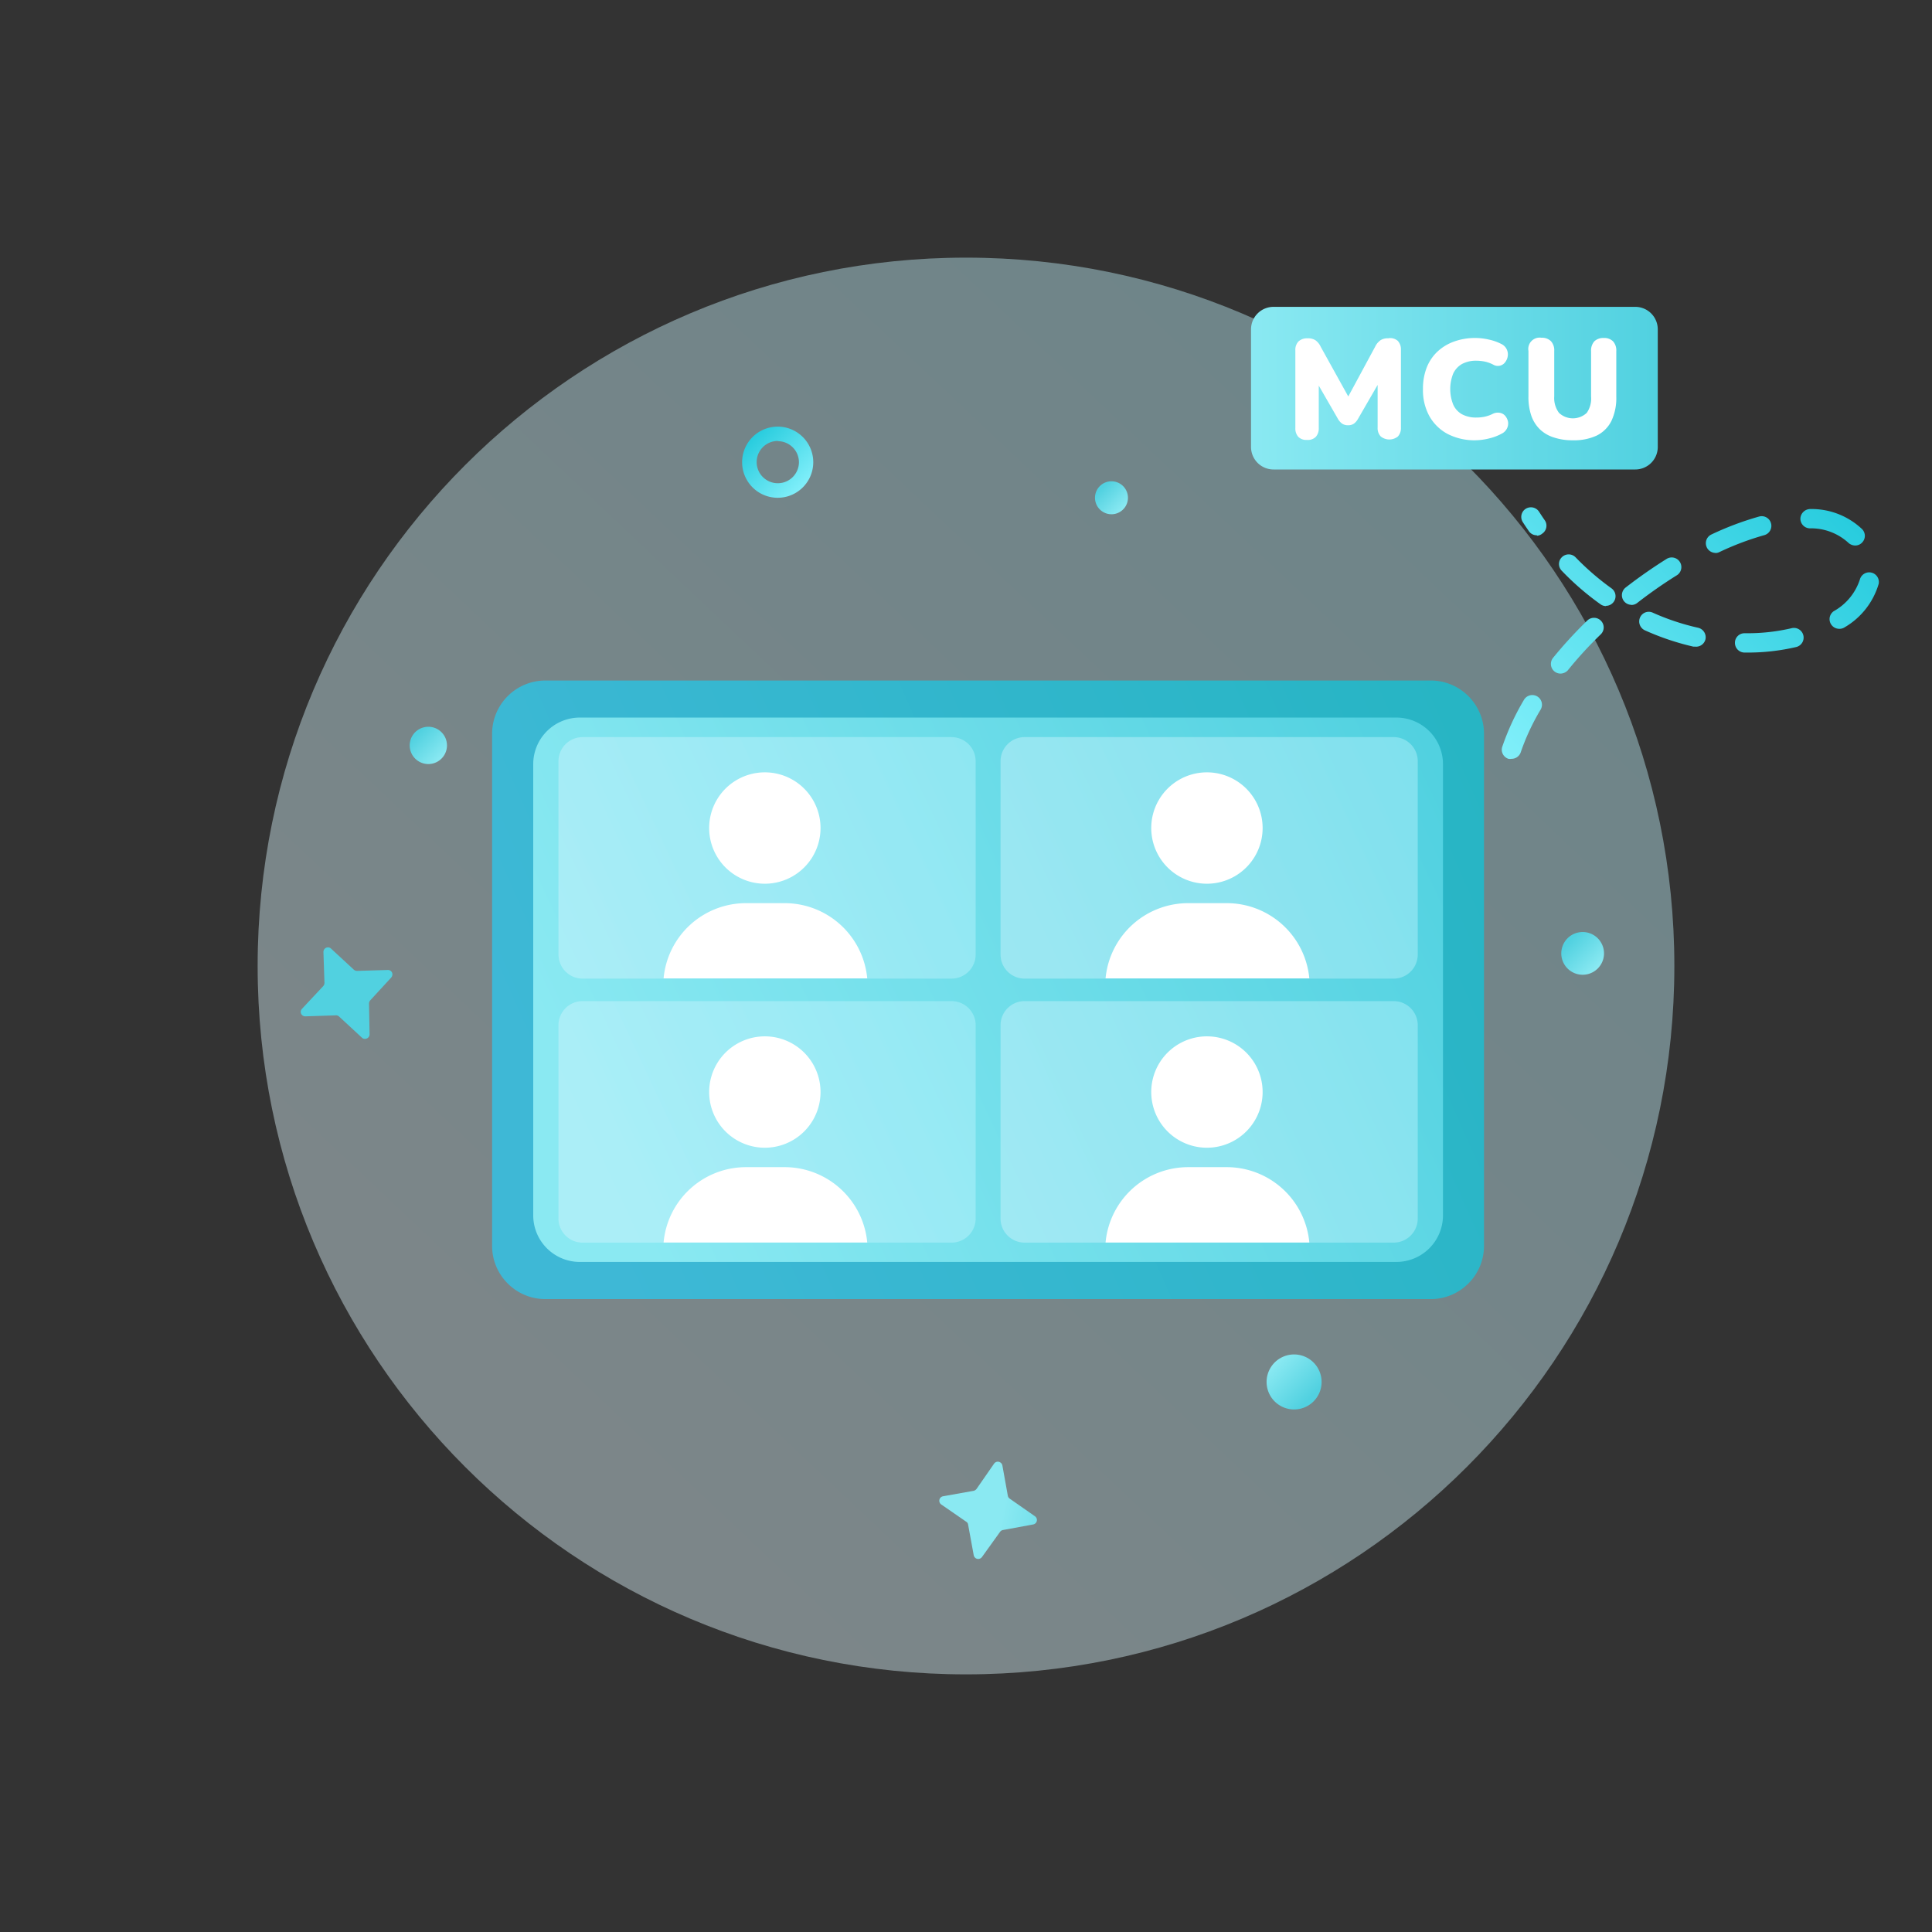 <svg xmlns="http://www.w3.org/2000/svg" width="170" height="170" fill="none"><rect width="100%" height="100%" fill="#333333" stroke="none"/><g clip-path="url(#a)"><path fill="url(#b)" d="M85 147.33c34.424 0 62.33-27.906 62.33-62.33S119.424 22.67 85 22.67 22.67 50.576 22.67 85 50.576 147.33 85 147.33" opacity=".42"/><path fill="url(#c)" d="M139.26 85.77a1.88 1.88 0 1 0 0-3.76 1.88 1.88 0 0 0 0 3.76"/><path fill="url(#d)" d="M97.8 45.25a1.45 1.45 0 1 0 0-2.9 1.45 1.45 0 0 0 0 2.9"/><path fill="url(#e)" d="M37.69 67.23a1.64 1.64 0 1 0 0-3.28 1.64 1.64 0 0 0 0 3.28"/><path fill="url(#f)" d="M113.82 124.02a2.42 2.42 0 1 0 .001-4.839 2.42 2.42 0 0 0-.001 4.839"/><path fill="url(#g)" d="M68.44 43.8a3.13 3.13 0 1 1-.02-6.26 3.13 3.13 0 0 1 .02 6.26m0-5a1.86 1.86 0 1 0 1.86 1.86 1.86 1.86 0 0 0-1.86-1.84z"/><path fill="url(#h)" d="m31.41 85.43 2.71-.08a.39.39 0 0 1 .41.38.46.46 0 0 1-.11.29l-1.84 2a.44.44 0 0 0-.11.29l.05 2.69a.4.4 0 0 1-.39.41.35.35 0 0 1-.28-.1l-2-1.85a.42.42 0 0 0-.24-.12l-2.74.09a.4.4 0 0 1-.41-.38.4.4 0 0 1 .11-.28l1.87-2a.44.44 0 0 0 .11-.29l-.09-2.7a.4.4 0 0 1 .541-.393.4.4 0 0 1 .129.083l2 1.85a.43.43 0 0 0 .28.11"/><path fill="url(#i)" d="m88.85 131.87 2.22 1.55a.398.398 0 0 1 .046.615.4.4 0 0 1-.206.105l-2.66.49a.4.4 0 0 0-.26.17l-1.58 2.2a.41.41 0 0 1-.57.1.42.42 0 0 1-.16-.25l-.49-2.67a.4.4 0 0 0-.11-.24l-2.26-1.56a.4.4 0 0 1 .16-.72l2.69-.48a.46.46 0 0 0 .26-.17l1.54-2.22a.4.4 0 0 1 .113-.109.4.4 0 0 1 .303-.055q.078.018.144.064a.4.4 0 0 1 .17.25l.48 2.67a.4.4 0 0 0 .17.26"/><path fill="url(#j)" d="M133 66.77a.9.9 0 0 1-.27 0 .85.85 0 0 1-.494-.422.83.83 0 0 1-.046-.648 22 22 0 0 1 1.9-4.11.86.86 0 0 1 .522-.403.85.85 0 0 1 .938 1.273 19.8 19.8 0 0 0-1.75 3.77.85.85 0 0 1-.8.54m4.32-7.5a.848.848 0 0 1-.847-.954.85.85 0 0 1 .187-.436 38 38 0 0 1 3-3.27.85.85 0 0 1 1.2 0 .85.85 0 0 1 .252.6.85.85 0 0 1-.252.6 35 35 0 0 0-2.92 3.19.9.9 0 0 1-.66.27zm16.42-1.85h-.24a.85.85 0 0 1-.779-.534.9.9 0 0 1-.061-.326.837.837 0 0 1 .85-.84h.23a17 17 0 0 0 3.89-.44.853.853 0 1 1 .39 1.66 18.7 18.7 0 0 1-4.32.48zm-4.54-.52h-.19a22.7 22.7 0 0 1-4.28-1.44.86.86 0 0 1-.228-1.4.84.84 0 0 1 .928-.15 21 21 0 0 0 4 1.33.86.86 0 0 1 .64 1 .85.85 0 0 1-.91.66zm12.63-1.57a.85.85 0 0 1-.808-.61.844.844 0 0 1 .348-.95 4.94 4.94 0 0 0 2.29-2.8.85.85 0 0 1 1.65.4 6.57 6.57 0 0 1-3 3.83.84.84 0 0 1-.52.13zm-20.51-2a.82.82 0 0 1-.49-.16 24 24 0 0 1-3.4-2.94.85.85 0 0 1-.252-.6.84.84 0 0 1 .252-.6.85.85 0 0 1 1.2 0 23.3 23.3 0 0 0 3.17 2.74.85.85 0 0 1-.5 1.54zm2.24-.11a.85.85 0 0 1-.801-.575.855.855 0 0 1 .281-.945 44 44 0 0 1 3.64-2.54.85.85 0 0 1 .9 1.44 41 41 0 0 0-3.5 2.44.82.82 0 0 1-.56.19zm7.39-4.57a.852.852 0 0 1-.763-1.225.85.85 0 0 1 .403-.395 26.7 26.7 0 0 1 4.2-1.58.85.85 0 1 1 .45 1.64 25 25 0 0 0-3.93 1.48.8.8 0 0 1-.4.09zm12.28-.65a.9.9 0 0 1-.6-.25 4.87 4.87 0 0 0-3.39-1.26.85.85 0 0 1-.82-.88.88.88 0 0 1 .88-.82 6.47 6.47 0 0 1 4.54 1.76.85.85 0 0 1 .252.6.85.85 0 0 1-.252.6.82.82 0 0 1-.61.25m-28-.9a.83.83 0 0 1-.7-.36c-.18-.26-.36-.52-.53-.79a.85.85 0 0 1-.124-.635.84.84 0 0 1 .671-.661.85.85 0 0 1 .873.366c.17.26.33.51.5.75a.83.83 0 0 1 .142.634.84.84 0 0 1-.352.546.8.8 0 0 1-.46.19z"/><path fill="url(#k)" d="M143.89 27h-31.83a1.98 1.98 0 0 0-1.98 1.98v10.35a1.98 1.98 0 0 0 1.98 1.98h31.83a1.98 1.98 0 0 0 1.98-1.98V28.98a1.98 1.98 0 0 0-1.98-1.98"/><path fill="#fff" d="M115 38.71a1 1 0 0 1-.76-.27 1.1 1.1 0 0 1-.26-.77v-6.85a1.05 1.05 0 0 1 .28-.78 1.1 1.1 0 0 1 .79-.27c.245-.017.49.042.7.17.2.148.358.344.46.57l2.64 4.76h-.42l2.57-4.76c.105-.227.267-.423.47-.57.2-.125.434-.185.67-.17a1 1 0 0 1 .86.23c.189.215.286.495.27.78v6.85c.015.28-.078.556-.26.77a1.2 1.2 0 0 1-1.52 0 1.05 1.05 0 0 1-.27-.77v-4.21h.26l-2 3.46a1.3 1.3 0 0 1-.35.4.9.9 0 0 1-.51.14.94.94 0 0 1-.52-.14 1.3 1.3 0 0 1-.36-.4l-2-3.47h.3v4.26c.015.28-.078.556-.26.77a1 1 0 0 1-.78.27m14.85.03a5.16 5.16 0 0 1-2.48-.56 4 4 0 0 1-1.6-1.57 4.73 4.73 0 0 1-.56-2.38 5.1 5.1 0 0 1 .31-1.84c.2-.532.514-1.013.92-1.41.419-.4.916-.71 1.46-.91a5.4 5.4 0 0 1 1.95-.33q.588.006 1.16.14c.375.08.738.207 1.08.38a1 1 0 0 1 .49.48 1 1 0 0 1 .09.59 1.1 1.1 0 0 1-.22.53.8.8 0 0 1-.44.31.8.8 0 0 1-.61-.08 3 3 0 0 0-.73-.27 4 4 0 0 0-.76-.08 2.6 2.6 0 0 0-1.27.29 1.9 1.9 0 0 0-.77.84 3.7 3.7 0 0 0 0 2.73c.159.359.429.657.77.85a2.6 2.6 0 0 0 1.27.29q.358.002.71-.07.376-.078.72-.25a1 1 0 0 1 .66-.09.8.8 0 0 1 .47.29c.119.152.198.33.23.52a1 1 0 0 1-.53 1 4.3 4.3 0 0 1-1.07.42c-.408.109-.828.17-1.25.18m8.55 0a5.1 5.1 0 0 1-1.68-.25 3.1 3.1 0 0 1-1.23-.72 3.1 3.1 0 0 1-.75-1.2 5.1 5.1 0 0 1-.25-1.69v-4a1 1 0 0 1 1.15-1.16 1.12 1.12 0 0 1 .82.29q.16.178.238.405c.052.149.073.307.062.465v4a2.18 2.18 0 0 0 .42 1.45 1.79 1.79 0 0 0 2.44 0c.29-.418.424-.924.38-1.43v-4a1.22 1.22 0 0 1 .29-.87 1.14 1.14 0 0 1 .82-.29 1.1 1.1 0 0 1 .82.29 1.18 1.18 0 0 1 .29.87v4a4.7 4.7 0 0 1-.43 2.14 2.85 2.85 0 0 1-1.3 1.29 4.7 4.7 0 0 1-2.09.41"/><path fill="url(#l)" d="M125.89 59.88h-77.9a4.69 4.69 0 0 0-4.69 4.69v45.05c0 2.59 2.1 4.69 4.69 4.69h77.9c2.59 0 4.69-2.1 4.69-4.69V64.57c0-2.59-2.1-4.69-4.69-4.69"/><path fill="url(#m)" d="M122.87 63.14H51.02a4.1 4.1 0 0 0-4.1 4.1v39.7a4.1 4.1 0 0 0 4.1 4.1h71.85a4.1 4.1 0 0 0 4.1-4.1v-39.7a4.1 4.1 0 0 0-4.1-4.1"/><path fill="url(#n)" d="M83.73 64.86H51.26c-1.17 0-2.12.95-2.12 2.12v17.01c0 1.17.95 2.12 2.12 2.12h32.47c1.17 0 2.12-.95 2.12-2.12V66.98c0-1.17-.95-2.12-2.12-2.12" opacity=".42"/><path fill="#fff" d="M67.3 77.76a4.9 4.9 0 1 0 0-9.8 4.9 4.9 0 0 0 0 9.8m9.01 8.33H58.39a7.28 7.28 0 0 1 7.26-6.62H69a7.3 7.3 0 0 1 7.31 6.62"/><path fill="url(#o)" d="M83.73 88.09H51.26c-1.17 0-2.12.95-2.12 2.12v17.01c0 1.171.95 2.12 2.12 2.12h32.47a2.12 2.12 0 0 0 2.12-2.12V90.21c0-1.17-.95-2.12-2.12-2.12" opacity=".42"/><path fill="#fff" d="M67.3 100.99a4.9 4.9 0 1 0 0-9.8 4.9 4.9 0 0 0 0 9.8m9.01 8.34H58.39a7.28 7.28 0 0 1 7.26-6.63H69a7.3 7.3 0 0 1 7.31 6.63"/><path fill="url(#p)" d="M122.63 64.86H90.16c-1.17 0-2.12.95-2.12 2.12v17.01c0 1.17.95 2.12 2.12 2.12h32.47a2.12 2.12 0 0 0 2.12-2.12V66.98a2.12 2.12 0 0 0-2.12-2.12" opacity=".42"/><path fill="#fff" d="M106.2 77.76a4.9 4.9 0 1 0 0-9.8 4.9 4.9 0 0 0 0 9.8m9.01 8.33H97.28a7.3 7.3 0 0 1 7.27-6.62h3.39a7.3 7.3 0 0 1 7.27 6.62"/><path fill="url(#q)" d="M122.63 88.09H90.16c-1.17 0-2.12.95-2.12 2.12v17.01c0 1.171.95 2.12 2.12 2.12h32.47a2.12 2.12 0 0 0 2.12-2.12V90.21a2.12 2.12 0 0 0-2.12-2.12" opacity=".42"/><path fill="#fff" d="M106.2 100.99a4.9 4.9 0 1 0 0-9.8 4.9 4.9 0 0 0 0 9.8m9.01 8.34H97.28a7.3 7.3 0 0 1 7.27-6.63h3.39a7.3 7.3 0 0 1 7.27 6.63"/></g><defs><linearGradient id="b" x1="47.42" x2="128.63" y1="124.8" y2="38.78" gradientUnits="userSpaceOnUse"><stop stop-color="#E0F8FF"/><stop offset="1" stop-color="#BFF5FF"/></linearGradient><linearGradient id="c" x1="140.54" x2="138.13" y1="85.16" y2="82.78" gradientUnits="userSpaceOnUse"><stop stop-color="#8AE9F2"/><stop offset="1" stop-color="#51D1E0"/></linearGradient><linearGradient id="d" x1="98.79" x2="96.93" y1="44.78" y2="42.94" gradientUnits="userSpaceOnUse"><stop stop-color="#8AE9F2"/><stop offset="1" stop-color="#51D1E0"/></linearGradient><linearGradient id="e" x1="38.81" x2="36.71" y1="66.7" y2="64.61" gradientUnits="userSpaceOnUse"><stop stop-color="#8AE9F2"/><stop offset="1" stop-color="#51D1E0"/></linearGradient><linearGradient id="f" x1="112.16" x2="115.26" y1="119.95" y2="123.03" gradientUnits="userSpaceOnUse"><stop stop-color="#8AE9F2"/><stop offset="1" stop-color="#51D1E0"/></linearGradient><linearGradient id="g" x1="70.65" x2="66.22" y1="42.88" y2="38.47" gradientUnits="userSpaceOnUse"><stop stop-color="#80EFFA"/><stop offset="1" stop-color="#28CCDE"/></linearGradient><linearGradient id="h" x1="12.519" x2="20.472" y1="86.834" y2="83.251" gradientUnits="userSpaceOnUse"><stop stop-color="#8AE9F2"/><stop offset="1" stop-color="#51D1E0"/></linearGradient><linearGradient id="i" x1="87.043" x2="95.609" y1="138.573" y2="140.408" gradientUnits="userSpaceOnUse"><stop stop-color="#8AE9F2"/><stop offset="1" stop-color="#51D1E0"/></linearGradient><linearGradient id="j" x1="132.07" x2="157.87" y1="66.23" y2="40.58" gradientUnits="userSpaceOnUse"><stop stop-color="#80EFFA"/><stop offset="1" stop-color="#28CCDE"/></linearGradient><linearGradient id="k" x1="110.08" x2="145.87" y1="34.15" y2="34.15" gradientUnits="userSpaceOnUse"><stop stop-color="#8AE9F2"/><stop offset="1" stop-color="#51D1E0"/></linearGradient><linearGradient id="l" x1="50" x2="130.8" y1="103.44" y2="67.7" gradientUnits="userSpaceOnUse"><stop stop-color="#3EB8D6"/><stop offset="1" stop-color="#27B5C4"/></linearGradient><linearGradient id="m" x1="53.69" x2="127.13" y1="102.66" y2="68.29" gradientUnits="userSpaceOnUse"><stop stop-color="#8AE9F2"/><stop offset="1" stop-color="#51D1E0"/></linearGradient><linearGradient id="n" x1="52.42" x2="85.71" y1="82.54" y2="66.95" gradientUnits="userSpaceOnUse"><stop stop-color="#D9F6FF"/><stop offset="1" stop-color="#BFF5FF"/></linearGradient><linearGradient id="o" x1="52.42" x2="85.71" y1="105.77" y2="90.18" gradientUnits="userSpaceOnUse"><stop stop-color="#D9F6FF"/><stop offset="1" stop-color="#BFF5FF"/></linearGradient><linearGradient id="p" x1="91.32" x2="124.61" y1="82.54" y2="66.95" gradientUnits="userSpaceOnUse"><stop stop-color="#D9F6FF"/><stop offset="1" stop-color="#BFF5FF"/></linearGradient><linearGradient id="q" x1="91.32" x2="124.61" y1="105.77" y2="90.18" gradientUnits="userSpaceOnUse"><stop stop-color="#D9F6FF"/><stop offset="1" stop-color="#BFF5FF"/></linearGradient><clipPath id="a"><path fill="#fff" d="M0 0h170v170H0z"/></clipPath></defs></svg>